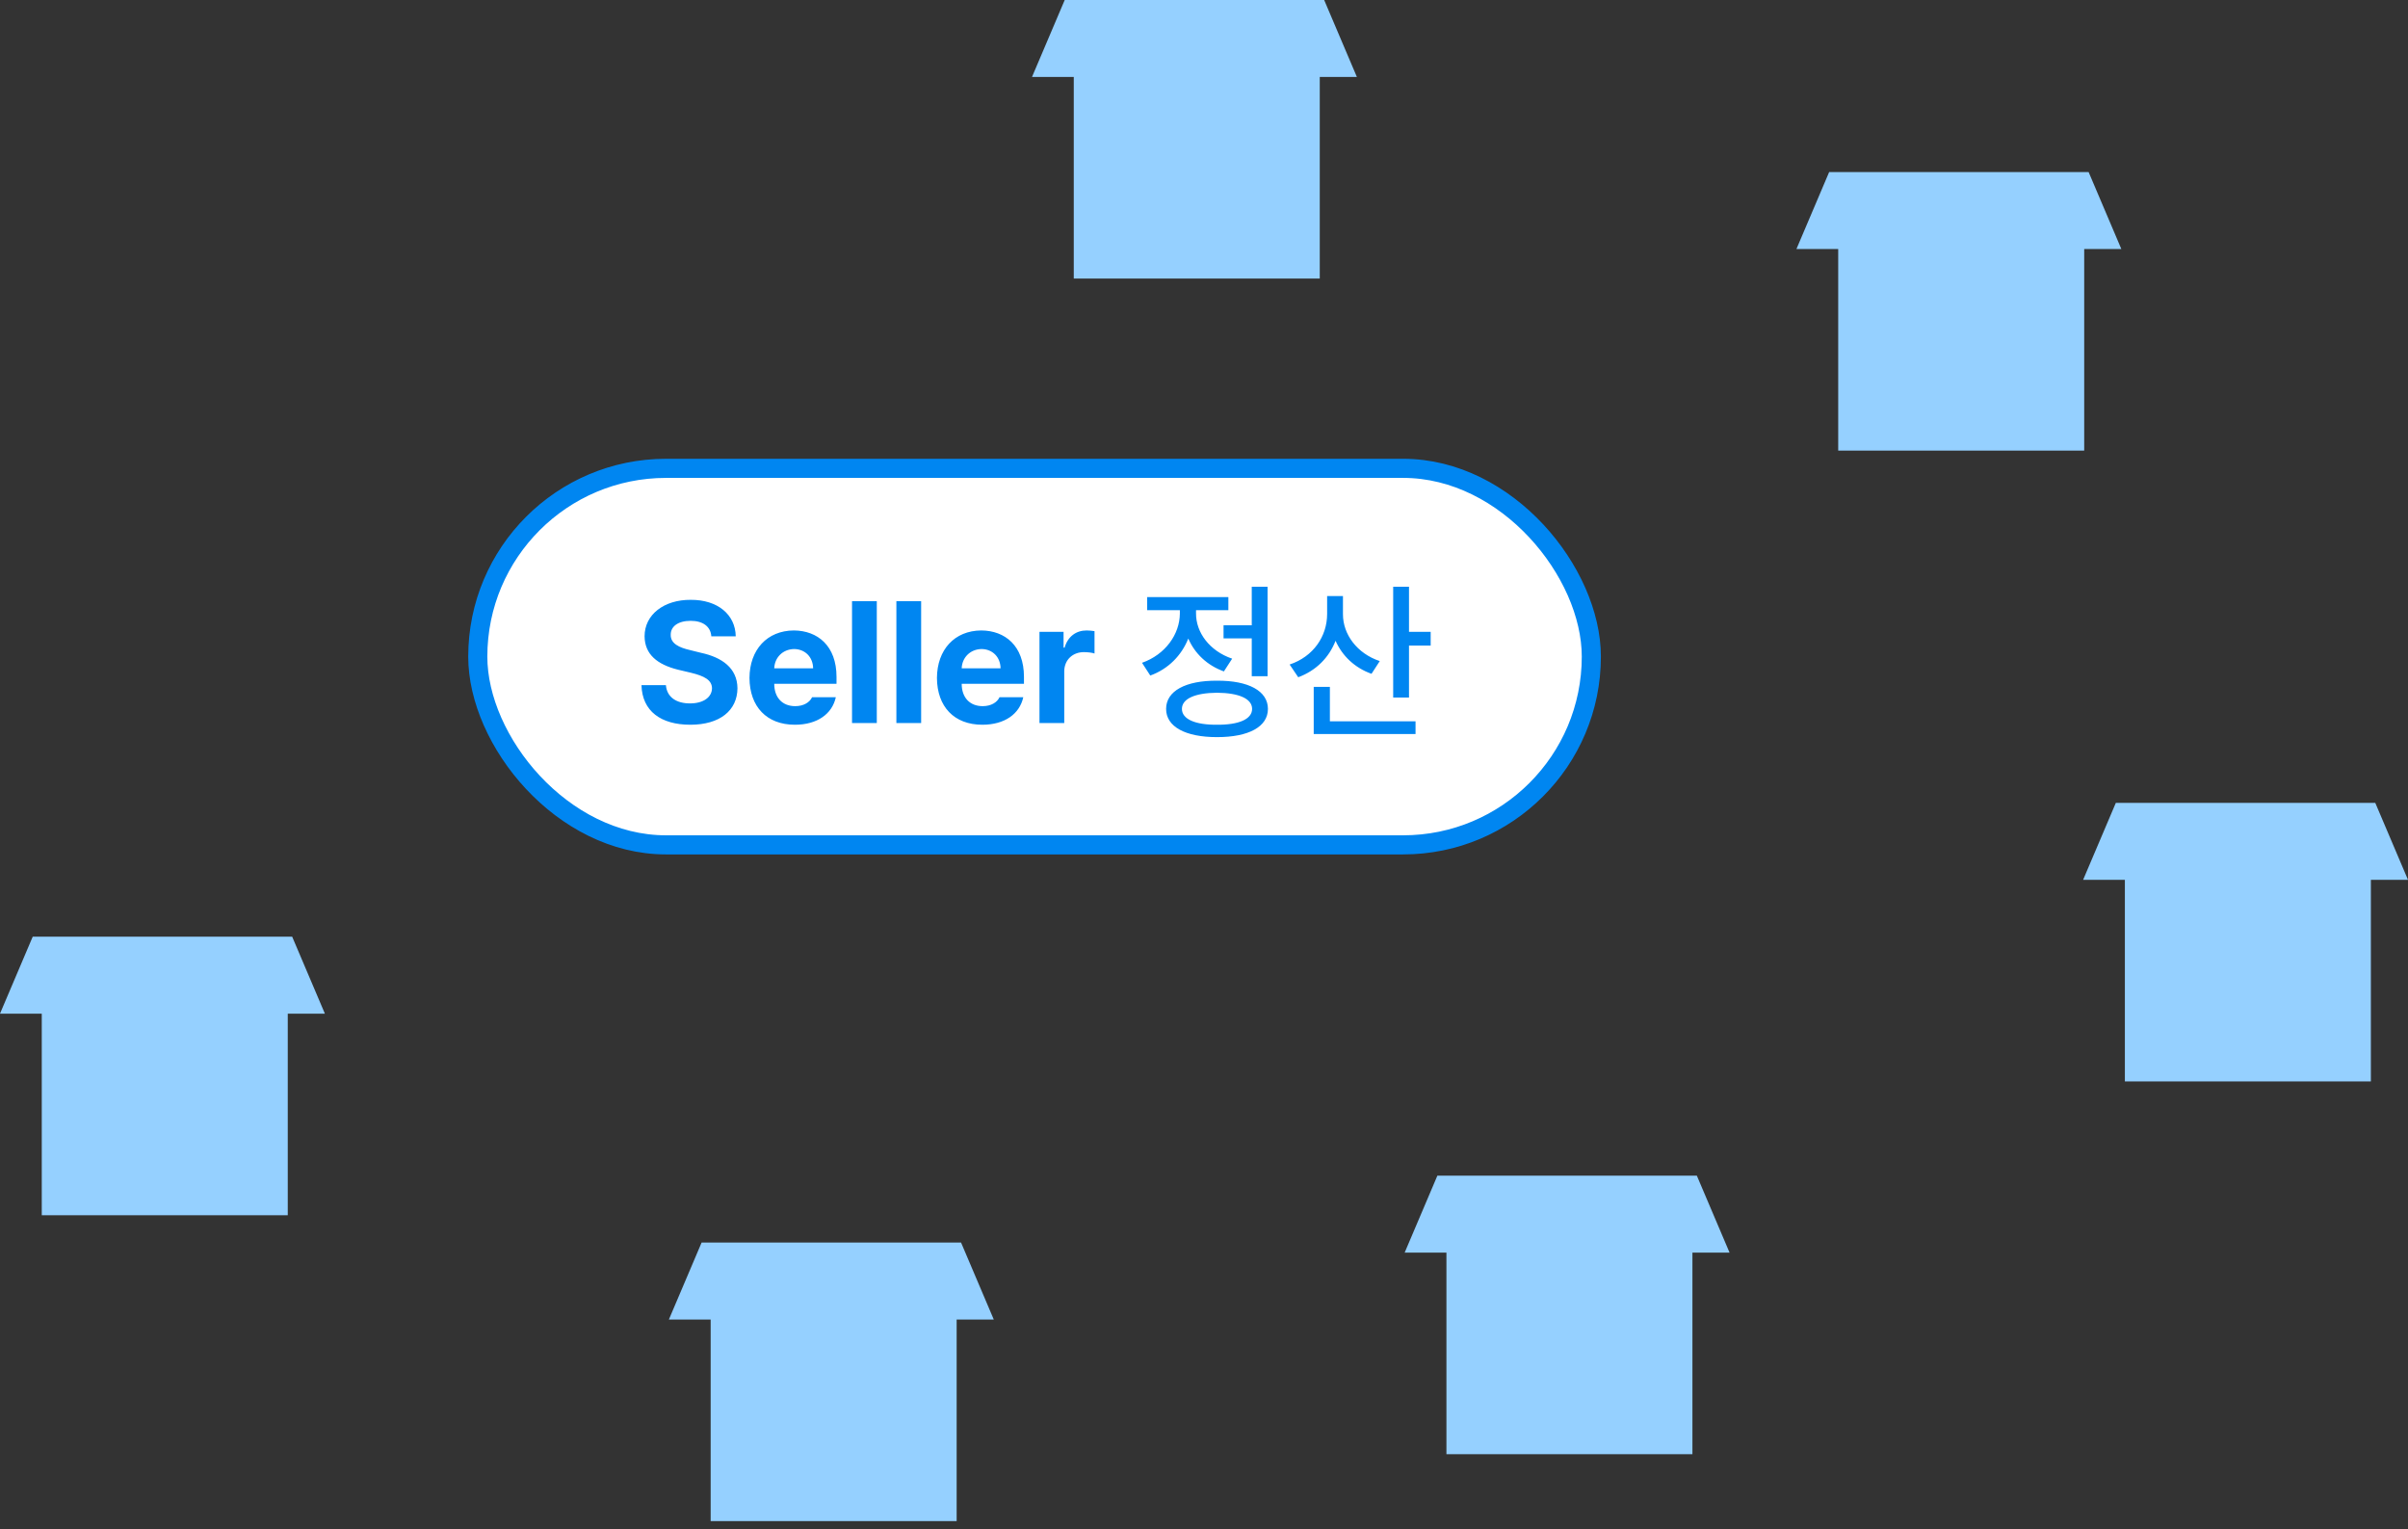 <svg width="252" height="160" viewBox="0 0 252 160" fill="none" xmlns="http://www.w3.org/2000/svg">
<rect x="0" y="0" width="252" height="160" fill="#333333" stroke="none"/>
<rect x="50" y="49" width="116.535" height="39.393" rx="19.697" fill="white" stroke="#0086F1" stroke-width="2"/>
<path d="M74.44 66.573H76.996C76.96 64.305 75.106 62.739 72.28 62.757C69.508 62.739 67.456 64.287 67.456 66.573C67.474 68.463 68.788 69.525 70.948 70.064L72.316 70.388C73.72 70.731 74.494 71.144 74.512 72.008C74.494 72.963 73.594 73.593 72.208 73.593C70.804 73.593 69.796 72.963 69.688 71.684H67.132C67.204 74.403 69.166 75.825 72.244 75.825C75.34 75.825 77.158 74.331 77.176 72.008C77.158 69.885 75.538 68.769 73.36 68.3L72.208 68.013C71.11 67.76 70.156 67.347 70.192 66.392C70.192 65.564 70.93 64.953 72.28 64.953C73.558 64.953 74.368 65.546 74.44 66.573ZM83.186 75.825C85.526 75.825 87.092 74.691 87.47 72.945H84.986C84.734 73.484 84.104 73.88 83.222 73.88C81.872 73.88 81.026 72.981 81.026 71.54H87.542V70.82C87.542 67.562 85.562 65.978 83.078 65.96C80.27 65.978 78.452 67.977 78.434 70.928C78.452 73.934 80.234 75.825 83.186 75.825ZM81.026 69.921C81.062 68.823 81.89 67.922 83.114 67.904C84.266 67.922 85.076 68.751 85.094 69.921H81.026ZM91.758 62.901H89.166V75.644H91.758V62.901ZM96.399 62.901H93.807V75.644H96.399V62.901ZM102.803 75.825C105.143 75.825 106.709 74.691 107.087 72.945H104.603C104.351 73.484 103.721 73.88 102.839 73.88C101.489 73.88 100.643 72.981 100.643 71.54H107.159V70.82C107.159 67.562 105.179 65.978 102.695 65.96C99.888 65.978 98.07 67.977 98.052 70.928C98.07 73.934 99.852 75.825 102.803 75.825ZM100.643 69.921C100.679 68.823 101.507 67.922 102.731 67.904C103.883 67.922 104.693 68.751 104.711 69.921H100.643ZM108.783 75.644H111.375V70.209C111.393 69.038 112.257 68.228 113.427 68.228C113.805 68.228 114.309 68.282 114.543 68.373V66.032C114.309 65.996 113.985 65.96 113.715 65.96C112.635 65.96 111.753 66.573 111.411 67.76H111.303V66.105H108.783V75.644ZM132.654 61.389H130.998V65.421H128.046V66.788H130.998V70.749H132.654V61.389ZM119.514 69.344L120.378 70.677C122.268 69.993 123.654 68.57 124.356 66.806C125.022 68.355 126.318 69.615 128.082 70.245L128.946 68.912C126.57 68.103 125.148 66.159 125.166 64.16V63.837H128.55V62.468H120.054V63.837H123.474V64.197C123.456 66.356 121.962 68.481 119.514 69.344ZM122.034 74.168C122.034 76.04 124.068 77.121 127.362 77.121C130.674 77.121 132.69 76.04 132.69 74.168C132.69 72.296 130.674 71.198 127.362 71.216C124.068 71.198 122.034 72.296 122.034 74.168ZM123.69 74.168C123.69 73.106 125.058 72.495 127.362 72.477C129.666 72.495 131.034 73.106 131.034 74.168C131.034 75.231 129.666 75.843 127.362 75.825C125.058 75.843 123.69 75.231 123.69 74.168ZM140.542 64.269V62.361H138.886V64.233C138.886 66.573 137.446 68.697 134.962 69.525L135.862 70.856C137.716 70.172 139.084 68.805 139.768 67.04C140.47 68.624 141.766 69.867 143.53 70.496L144.394 69.165C142.018 68.373 140.542 66.374 140.542 64.269ZM137.482 76.796H148.138V75.465H139.174V71.865H137.482V76.796ZM145.798 72.981H147.454V67.544H149.722V66.105H147.454V61.389H145.798V72.981Z" fill="#0086F1"/>
<rect x="112.371" y="2.301" width="25.743" height="26.842" fill="#95D0FF"/>
<g style="mix-blend-mode:multiply">
<path d="M111.424 0H138.576L142 8.053H108L111.424 0Z" fill="#95D0FF"/>
</g>
<rect x="4.371" y="100.301" width="25.743" height="26.842" fill="#95D0FF"/>
<g style="mix-blend-mode:multiply">
<path d="M3.424 98H30.576L34 106.053H0L3.424 98Z" fill="#95D0FF"/>
</g>
<rect x="74.371" y="132.301" width="25.743" height="26.842" fill="#95D0FF"/>
<g style="mix-blend-mode:multiply">
<path d="M73.424 130H100.576L104 138.053H70L73.424 130Z" fill="#95D0FF"/>
</g>
<rect x="151.371" y="125.301" width="25.743" height="26.842" fill="#95D0FF"/>
<g style="mix-blend-mode:multiply">
<path d="M150.424 123H177.576L181 131.053H147L150.424 123Z" fill="#95D0FF"/>
</g>
<rect x="192.371" y="20.301" width="25.743" height="26.842" fill="#95D0FF"/>
<g style="mix-blend-mode:multiply">
<path d="M191.424 18H218.576L222 26.053H188L191.424 18Z" fill="#95D0FF"/>
</g>
<rect x="222.371" y="86.301" width="25.743" height="26.842" fill="#95D0FF"/>
<g style="mix-blend-mode:multiply">
<path d="M221.424 84H248.576L252 92.053H218L221.424 84Z" fill="#95D0FF"/>
</g>
</svg>
